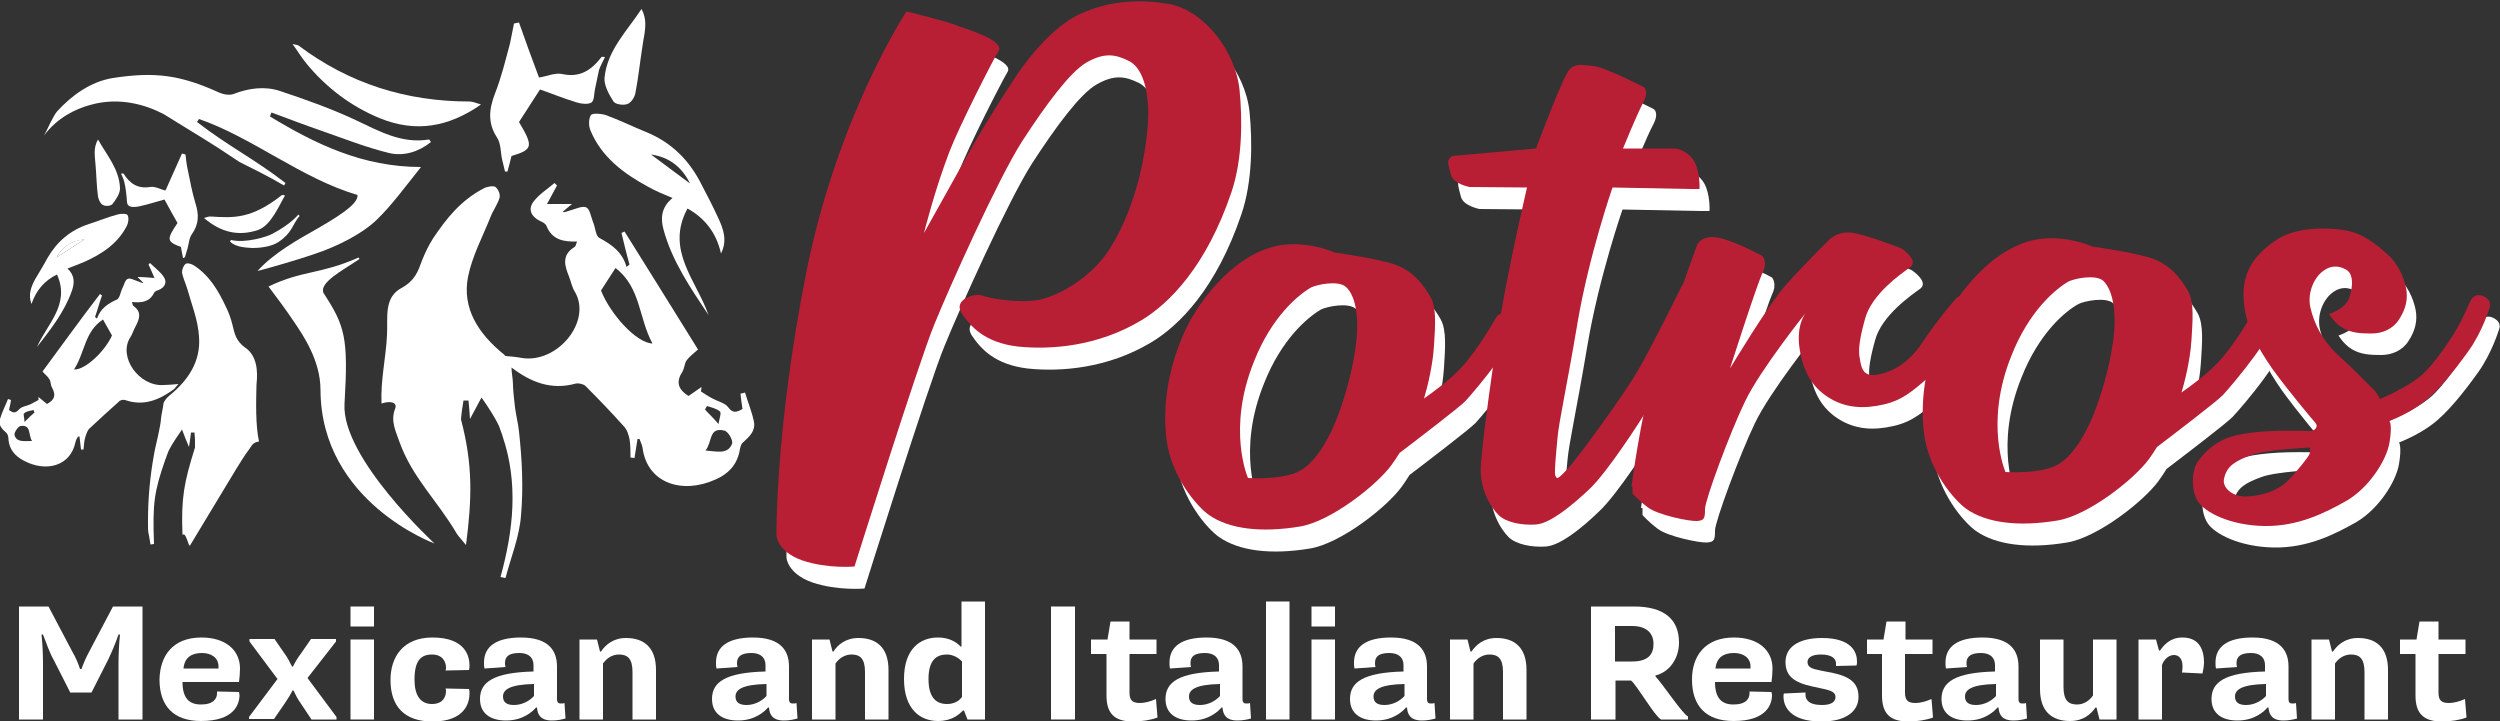 <?xml version="1.0" encoding="utf-8"?>
<!-- Generator: Adobe Illustrator 24.2.3, SVG Export Plug-In . SVG Version: 6.00 Build 0)  -->
<svg version="1.1" id="Layer_1" xmlns="http://www.w3.org/2000/svg" xmlns:xlink="http://www.w3.org/1999/xlink" x="0px" y="0px"
	 viewBox="0 0 500 144.2" style="enable-background:new 0 0 500 144.2;" xml:space="preserve">
<rect x="0" y="0" width="500" height="144.2" fill="#333333" stroke="none"/>
<style type="text/css">
	.st0{fill:#FFFFFF;}
	.st1{fill:#B81F35;}
</style>
<g>
	<g>
		<path class="st0" d="M14.1,138.6l-3.4-6.7c-0.7-1.2-1.5-3.4-2.1-5H8.3c0.2,1.9,0.3,3.9,0.3,5.9v11.1H3.8v-22.6h5.9l4.8,9.1
			c0.6,1,1.2,2.4,1.5,3.4h0.3c0.3-0.9,0.9-2.3,1.5-3.4l4.8-9.1h5.9v22.6h-4.8v-11.1c0-1.8,0.1-4.1,0.3-5.9h-0.3
			c-0.5,1.5-1.3,3.4-2,4.9l-3.4,6.7H14.1z"/>
	</g>
	<g>
		<path class="st0" d="M40.3,127.5c4.9,0,7.7,2.6,7.7,6.2c0,0.8-0.1,2-0.2,2.7H36.5c0,3.2,1.3,4.5,3.7,4.5c2.5,0,3.2-1.2,3.2-2.2
			c0-0.1,0-0.2,0-0.4l4.4,0.1c0,0.2,0.1,0.4,0.1,0.6c0,1.8-1,5.2-7.7,5.2c-5.5,0-8.3-3-8.3-8.3C32,131.2,34.5,127.5,40.3,127.5z
			 M43.7,133.7c0-0.2,0-0.3,0-0.4c0-1.8-1.5-2.7-3.3-2.7c-2.1,0-3.5,0.9-3.7,3.1H43.7z"/>
		<path class="st0" d="M49.8,143.4l5.7-7.6l-5.6-7.5v-0.5h5l2,2.9c0.6,0.8,1,1.6,1.5,2.6h0.2c0.5-1,0.9-1.7,1.6-2.6l2-2.9h5v0.5
			l-5.7,7.3l5.8,7.8v0.5h-5l-2.2-3.3c-0.7-1-0.9-1.5-1.4-2.5h-0.2c-0.5,1-0.9,1.6-1.5,2.5l-2.2,3.2h-5V143.4z"/>
		<path class="st0" d="M70.1,121.3h4.7v4h-4.7V121.3z M70.1,127.9h4.7v16h-4.7V127.9z"/>
		<path class="st0" d="M86.5,127.5c6.7,0,7.4,3.9,7.4,5.6c0,0.3,0,0.5-0.1,0.9l-4.7,0.1c0.1-0.2,0.1-0.4,0.1-0.6
			c0-0.9-0.5-2.6-2.8-2.6c-2.2,0-3.5,1.2-3.5,5c0,3.2,1.2,4.9,3.5,4.9c2.3,0,2.8-1.6,2.8-2.6c0-0.1,0-0.3-0.1-0.5l4.7,0.1
			c0.1,0.3,0.1,0.6,0.1,0.9c0,1.6-0.7,5.6-7.4,5.6c-5.6,0-8.4-3-8.4-8.3C78.1,131.4,80.6,127.5,86.5,127.5z"/>
		<path class="st0" d="M96.9,133.7c-0.1-0.4-0.1-0.8-0.1-1.2c0-3.1,2.3-5,7.4-5c5.7,0,7.2,2.8,7.2,5.8v6.5c0,0.7,0.3,0.9,0.7,0.9
			c0.3,0,0.6,0,0.8-0.1l0.2,3.1c-0.7,0.2-1.7,0.4-2.7,0.4c-2.4,0-2.9-1.3-3-2.6h-0.2c-0.6,0.7-2.5,2.6-6,2.6c-3.1,0-5.2-1.4-5.2-4.3
			c0-3.4,2.7-5.3,10.7-5.5v-1.3c0-1.4-0.9-2.4-2.8-2.4c-2,0-2.9,0.6-2.9,2c0,0.2,0,0.5,0.1,0.8L96.9,133.7z M102.8,141
			c1.5,0,3-0.7,4-1.8v-2.4c-4.8,0.1-6.2,1.1-6.2,2.5C100.6,140.5,101.4,141,102.8,141z"/>
		<path class="st0" d="M115.9,127.9h3.5l0.6,2.4h0.2c0.9-1.3,2.4-2.7,5-2.7c3.5,0,6,1.8,6,6.4v9.9h-4.7v-9.5c0-2.7-1-3.5-2.7-3.5
			c-1.4,0-2.5,0.8-3.2,1.8v11.2h-4.7V127.9z"/>
		<path class="st0" d="M143.3,133.7c-0.1-0.4-0.1-0.8-0.1-1.2c0-3.1,2.3-5,7.4-5c5.7,0,7.2,2.8,7.2,5.8v6.5c0,0.7,0.3,0.9,0.7,0.9
			c0.3,0,0.6,0,0.8-0.1l0.2,3.1c-0.7,0.2-1.7,0.4-2.7,0.4c-2.4,0-2.9-1.3-3-2.6h-0.2c-0.6,0.7-2.5,2.6-6,2.6c-3.1,0-5.2-1.4-5.2-4.3
			c0-3.4,2.7-5.3,10.7-5.5v-1.3c0-1.4-0.9-2.4-2.8-2.4s-2.9,0.6-2.9,2c0,0.2,0,0.5,0.1,0.8L143.3,133.7z M149.3,141
			c1.5,0,3-0.7,4-1.8v-2.4c-4.8,0.1-6.2,1.1-6.2,2.5C147.1,140.5,147.9,141,149.3,141z"/>
		<path class="st0" d="M162.4,127.9h3.5l0.6,2.4h0.2c0.8-1.3,2.4-2.7,5-2.7c3.5,0,6,1.8,6,6.4v9.9h-4.7v-9.5c0-2.7-1-3.5-2.7-3.5
			c-1.4,0-2.5,0.8-3.2,1.8v11.2h-4.7V127.9z"/>
		<path class="st0" d="M197.1,143.9h-3.6l-0.7-1.8h-0.2c-0.8,0.8-2.2,2.1-5,2.1c-3.6,0-6.8-2.4-6.8-8.4c0-6.1,3.3-8.3,6.8-8.3
			c2.2,0,3.7,0.9,4.5,1.8h0.2v-9h4.7V143.9z M192.4,132.3c-0.7-0.8-1.9-1.4-3-1.4c-2.1,0-3.7,1.1-3.7,4.9c0,3.8,1.6,5,3.7,5
			c1.4,0,2.4-0.6,3-1.4V132.3z"/>
		<path class="st0" d="M210.2,121.3h4.8v22.6h-4.8V121.3z"/>
		<path class="st0" d="M221.1,130.8h-2.9v-2.9h3.3l0.6-3.6h3.8v3.6h5.4v2.9h-5.4v7.7c0,1.5,0.5,2.1,2.1,2.1c0.9,0,2.1-0.3,3.2-0.8
			l0.3,3.7c-1.3,0.5-3.2,0.8-4.9,0.8c-3.7,0-5.3-1.6-5.3-5.2V130.8z"/>
		<path class="st0" d="M234,133.7c-0.1-0.4-0.1-0.8-0.1-1.2c0-3.1,2.3-5,7.4-5c5.7,0,7.2,2.8,7.2,5.8v6.5c0,0.7,0.3,0.9,0.7,0.9
			c0.3,0,0.6,0,0.8-0.1l0.2,3.1c-0.7,0.2-1.7,0.4-2.7,0.4c-2.4,0-2.9-1.3-3-2.6h-0.2c-0.6,0.7-2.5,2.6-6,2.6c-3.1,0-5.2-1.4-5.2-4.3
			c0-3.4,2.7-5.3,10.7-5.5v-1.3c0-1.4-0.9-2.4-2.8-2.4c-2,0-2.9,0.6-2.9,2c0,0.2,0,0.5,0.1,0.8L234,133.7z M240,141
			c1.5,0,3-0.7,4-1.8v-2.4c-4.8,0.1-6.2,1.1-6.2,2.5C237.8,140.5,238.6,141,240,141z"/>
		<path class="st0" d="M253.2,120.3h4.7v23.6h-4.7V120.3z"/>
		<path class="st0" d="M262.3,121.3h4.7v4h-4.7V121.3z M262.3,127.9h4.7v16h-4.7V127.9z"/>
		<path class="st0" d="M270.9,133.7c-0.1-0.4-0.1-0.8-0.1-1.2c0-3.1,2.3-5,7.4-5c5.7,0,7.2,2.8,7.2,5.8v6.5c0,0.7,0.3,0.9,0.7,0.9
			c0.3,0,0.6,0,0.8-0.1l0.2,3.1c-0.7,0.2-1.7,0.4-2.7,0.4c-2.4,0-2.9-1.3-3-2.6h-0.2c-0.6,0.7-2.5,2.6-6,2.6c-3.1,0-5.2-1.4-5.2-4.3
			c0-3.4,2.7-5.3,10.7-5.5v-1.3c0-1.4-0.9-2.4-2.8-2.4c-2,0-2.9,0.6-2.9,2c0,0.2,0,0.5,0.1,0.8L270.9,133.7z M276.9,141
			c1.5,0,3-0.7,4-1.8v-2.4c-4.8,0.1-6.2,1.1-6.2,2.5C274.7,140.5,275.5,141,276.9,141z"/>
		<path class="st0" d="M290,127.9h3.5l0.6,2.4h0.2c0.9-1.3,2.4-2.7,5-2.7c3.5,0,6,1.8,6,6.4v9.9h-4.7v-9.5c0-2.7-1-3.5-2.7-3.5
			c-1.4,0-2.5,0.8-3.2,1.8v11.2H290V127.9z"/>
		<path class="st0" d="M318.2,121.3h8.6c6.2,0,9,2.7,9,7.2c0,3.2-1.9,5.9-4.7,6.6v0.2c1.3,1.3,5.4,7.5,6.5,8v0.6h-5.4
			c-1.3-0.7-4.9-7-6-7.8h-3.1v7.8h-4.9V121.3z M326.4,132.3c3.2,0,4.3-1.4,4.3-3.5c0-2-1.2-3.6-4.3-3.6H323v7.1H326.4z"/>
	</g>
	<g>
		<path class="st0" d="M346.8,127.5c4.9,0,7.7,2.6,7.7,6.2c0,0.8-0.1,2-0.2,2.7H343c0,3.2,1.3,4.5,3.7,4.5c2.5,0,3.2-1.2,3.2-2.2
			c0-0.1,0-0.2,0-0.4l4.4,0.1c0,0.2,0.1,0.4,0.1,0.6c0,1.8-1,5.2-7.7,5.2c-5.5,0-8.3-3-8.3-8.3C338.4,131.2,341,127.5,346.8,127.5z
			 M350.1,133.7c0-0.2,0-0.3,0-0.4c0-1.8-1.5-2.7-3.3-2.7c-2.1,0-3.5,0.9-3.7,3.1H350.1z"/>
		<path class="st0" d="M361.1,138.5c0,0.2,0,0.4,0,0.5c0,0.8,0.5,2,3.3,2c1.8,0,2.7-0.6,2.7-1.6c0-1-1-1.3-2.3-1.6l-2.3-0.5
			c-3.7-0.8-5.4-2.1-5.4-4.9c0-2.9,2.5-4.8,7.3-4.8c6,0,7,2.9,7,4.7c0,0.3,0,0.5-0.1,0.8l-4.1,0.1c0-0.2,0-0.4,0-0.5
			c0-0.8-0.6-1.8-3-1.8c-1.8,0-2.7,0.6-2.7,1.5c0,1.2,1.2,1.4,2.6,1.7l2.5,0.5c3.8,0.8,5.1,2.3,5.1,4.8c0,2.7-2.3,4.9-7.4,4.9
			c-6.4,0-7.6-3.1-7.6-5c0-0.2,0-0.5,0.1-0.6L361.1,138.5z"/>
		<path class="st0" d="M376.3,130.8h-2.9v-2.9h3.3l0.6-3.6h3.8v3.6h5.4v2.9H381v7.7c0,1.5,0.5,2.1,2.1,2.1c0.9,0,2.1-0.3,3.2-0.8
			l0.3,3.7c-1.3,0.5-3.2,0.8-4.9,0.8c-3.7,0-5.3-1.6-5.3-5.2V130.8z"/>
		<path class="st0" d="M389.2,133.7c-0.1-0.4-0.1-0.8-0.1-1.2c0-3.1,2.3-5,7.4-5c5.7,0,7.2,2.8,7.2,5.8v6.5c0,0.7,0.3,0.9,0.7,0.9
			c0.3,0,0.6,0,0.8-0.1l0.2,3.1c-0.7,0.2-1.7,0.4-2.7,0.4c-2.4,0-2.9-1.3-3-2.6h-0.2c-0.6,0.7-2.5,2.6-6,2.6c-3.1,0-5.2-1.4-5.2-4.3
			c0-3.4,2.7-5.3,10.7-5.5v-1.3c0-1.4-0.9-2.4-2.8-2.4s-2.9,0.6-2.9,2c0,0.2,0,0.5,0.1,0.8L389.2,133.7z M395.2,141
			c1.5,0,3-0.7,4-1.8v-2.4c-4.8,0.1-6.2,1.1-6.2,2.5C393,140.5,393.8,141,395.2,141z"/>
		<path class="st0" d="M423.4,143.9h-3.5l-0.6-2.4h-0.2c-0.9,1.3-2.4,2.7-5.1,2.7c-3.5,0-6-1.8-6-6.4v-9.9h4.7v9.5
			c0,2.7,1,3.5,2.7,3.5c1.4,0,2.5-0.8,3.2-1.8v-11.2h4.7V143.9z"/>
		<path class="st0" d="M432.4,143.9h-4.7v-16h3.5l0.6,2.2h0.2c0.8-1.1,2-2.6,4.5-2.6c3.3,0,4.3,2.4,4.3,5c0,0.8-0.2,1.6-0.3,2.2
			l-4.1-0.2c0.1-0.5,0.1-1,0.1-1.3c0-1.4-0.7-2.2-1.7-2.2c-1.2,0-2.1,1.1-2.4,2V143.9z"/>
		<path class="st0" d="M443.2,133.7c-0.1-0.4-0.1-0.8-0.1-1.2c0-3.1,2.3-5,7.4-5c5.7,0,7.2,2.8,7.2,5.8v6.5c0,0.7,0.3,0.9,0.7,0.9
			c0.3,0,0.6,0,0.8-0.1l0.2,3.1c-0.7,0.2-1.7,0.4-2.7,0.4c-2.4,0-2.9-1.3-3-2.6h-0.2c-0.6,0.7-2.5,2.6-6,2.6c-3.1,0-5.2-1.4-5.2-4.3
			c0-3.4,2.7-5.3,10.7-5.5v-1.3c0-1.4-0.9-2.4-2.8-2.4s-2.9,0.6-2.9,2c0,0.2,0,0.5,0.1,0.8L443.2,133.7z M449.2,141
			c1.5,0,3-0.7,4-1.8v-2.4c-4.8,0.1-6.2,1.1-6.2,2.5C447,140.5,447.8,141,449.2,141z"/>
		<path class="st0" d="M462.3,127.9h3.5l0.6,2.4h0.2c0.9-1.3,2.4-2.7,5-2.7c3.5,0,6,1.8,6,6.4v9.9h-4.7v-9.5c0-2.7-1-3.5-2.7-3.5
			c-1.4,0-2.5,0.8-3.2,1.8v11.2h-4.7V127.9z"/>
		<path class="st0" d="M482.9,130.8h-2.9v-2.9h3.3l0.6-3.6h3.8v3.6h5.4v2.9h-5.4v7.7c0,1.5,0.5,2.1,2.1,2.1c0.9,0,2.1-0.3,3.2-0.8
			l0.3,3.7c-1.3,0.5-3.2,0.8-4.9,0.8c-3.7,0-5.3-1.6-5.3-5.2V130.8z"/>
	</g>
	<path class="st0" d="M183.3,6.7c0,0-13.7,20.6-20,52c-6.3,31.5-6,52.8-6,52.8s0.1,3.2,5.2,5c5.1,1.7,10.4,1.2,10.4,1.2
		s12.9-41.1,16-48.5c3-7.4,12.7-29,17.5-36.5c4.8-7.4,9.6-13.9,12.9-15.8c3.5-2,5.7-1.7,8.5-0.3c2.3,1.2,3.5,4.4,3.8,8.8
		c0.3,4.5-0.8,10.5-1.7,14.3c-1.2,4.6-2.9,9.6-5.9,14.4c-3.5,5.6-10.1,9.5-14.4,10.3c-4.3,0.7-10-0.4-11.2-0.9
		c-1.3-0.5-5.8,0.7-4.1,3.5c1.8,2.7,4.6,5.9,11.2,6.7c6.6,0.7,16,0,24.7-5.2c5.7-3.4,13.1-10.9,18.1-25.7c2.2-6.5,2.2-14.5,1.6-20.5
		c-0.9-8.1-7.4-15.9-14.1-17.1C225.9,3.2,220,6,217.8,7c-4.2,1.9-9,6.7-13.1,12.9c-4.1,6.2-6.9,10.9-9,14.6
		c-3,5.4-9.1,16.3-9.1,16.3s2.1-8.5,5.1-16.3c2-5.2,8.6-18.1,9.8-20.1c1.3-2-5.8-4.2-7.8-4.9C191.7,8.7,183.3,6.7,183.3,6.7"/>
	<path class="st0" d="M273.1,74c-0.8,5.8-2.6,11.2-3.7,14c-1.1,2.9-3.7,8.4-7.3,10.5c-3.5,2-10.5,1.5-10.5,1.5s-4.3-9.7,1.2-23.3
		c3.5-8.9,8.8-13.3,11.4-14.8c1.2-0.6,5.5-1.5,7-0.1C273.3,63.7,273.9,68.5,273.1,74 M305.5,68.4c-1.1-3.3-4.1-0.8-4.1-0.8
		s-3.7,6.7-7.4,10.6c-2.1,2.2-5.2,4.5-7.2,5.9c1.4-4.7,1.9-8.7,2-10.6c0.2-3.6,0.6-7.4-0.7-9.7c-1.4-2.4-3.6-5.6-8.1-6.8
		c-4.4-1.2-11.1-2.1-11.1-2.1s-4.2-2-9.6-1.6c-9.3,0.7-17.3,10.5-20.5,17.7c-3.6,8.1-4.2,15.7-3.5,21.2c0.9,7.6,6.2,13.6,8.5,15.2
		c4,2.8,10.4,3.6,18.2,2.3c6.1-1,15.3-8.2,18.3-12.3c0.6-0.8,1.1-1.6,1.6-2.4c3.8-2.9,11.8-9,13.2-10.4
		C297,82.5,306.5,71.4,305.5,68.4"/>
	<path class="st0" d="M424.6,72.8c-0.8,5.8-2.6,11.2-3.7,14c-1.1,2.9-3.7,8.4-7.3,10.5c-3.5,2.1-10.5,1.5-10.5,1.5
		s-4.3-9.7,1.2-23.3c3.5-8.9,8.8-13.3,11.4-14.7c1.2-0.6,5.5-1.5,7-0.1C424.7,62.6,425.3,67.3,424.6,72.8 M456.9,67.2
		c-1.1-3.3-4.1-0.8-4.1-0.8s-3.7,6.7-7.4,10.6c-2.1,2.2-5.2,4.5-7.2,5.9c1.4-4.7,1.9-8.7,2-10.6c0.2-3.6,0.6-7.4-0.7-9.7
		c-1.4-2.4-3.6-5.6-8.1-6.8c-4.4-1.2-11.1-2.1-11.1-2.1s-4.2-2-9.6-1.6c-9.3,0.7-17.3,10.5-20.5,17.7c-3.6,8.1-4.2,15.7-3.5,21.2
		c0.9,7.6,6.2,13.6,8.5,15.2c4,2.8,10.4,3.6,18.2,2.3c6.1-1,15.3-8.2,18.3-12.3c0.6-0.8,1.1-1.6,1.6-2.4c3.8-2.9,11.8-9,13.2-10.4
		C448.5,81.3,458,70.2,456.9,67.2"/>
	<path class="st0" d="M309.2,34.1c0,0,5.4-14.5,6.7-15.8c1.3-1.3,2.3-0.9,4.7-0.7c2.4,0.2,10.1,4.2,10.1,4.2s1.2,0.6,0,3
		c-1.3,2.4-4.1,9.3-4.1,9.3h10.5c0,0,2.4,0.3,3.7,2.5c1.3,2.2,1.1,5.6,1.1,5.6H340l-15.5-0.3c0,0-4.7,13.5-7,27.1
		c-2.3,13.6-3.7,19.6-4,23c-0.3,3.3-0.7,7.1-0.4,7.6c0.3,0.4,0.1,1.1,2.4-1.4c2.3-2.5,11.6-15.3,14.2-19.9
		c2.6-4.6,8.6-16.6,8.6-16.6s1-1.9,2.9-1.1c1.9,0.8,1.9,1.9,1.7,2.8c-0.2,0.9-9.6,19.9-11.3,22.7c-1.8,2.9-8.1,12.7-11.7,16.1
		c-3.6,3.5-7.9,6.9-10.7,7.1c-2.8,0.2-6-0.4-7.5-1.9c-1.5-1.5-4-5.3-3.5-10.4c0.4-5.2,2.4-20.1,4-29.9c1.6-9.7,5.2-25.2,5.2-25.2
		l-11.5-0.1c0,0-3.2-0.6-3.7-2.4c-0.5-1.8-0.7-2.7-0.5-3c0.1-0.3,0.7-0.8,0.7-0.8L309.2,34.1z"/>
	<path class="st0" d="M328.2,101.6c0,0,1.8-14,4.6-23.5c2.9-9.5,8.6-25,8.6-25s1.1-2,4.4-1.2c3.3,0.7,8.6,3.6,8.6,3.6s1.1,1.2,0,3.4
		C353.4,61.1,348,78,348,78s7.5-12.5,10.9-16.4c3.4-3.9,8.8-9.2,8.8-9.2s1.4-1.7,4.1-1.6c2.8,0.1,10.5,3.2,10.5,3.2s3.5,2.3,1.8,3.7
		c-1.8,1.3-7.8,5.4-9.1,10.4c-1.4,5-1.3,6.8-1,8.1c0.2,1.3,0.5,3.1,2.5,3.1c2,0,6.5-1.2,9.9-6.4c3.4-5.1,6.8-8.9,6.8-8.9
		s1.9-1.6,3.4-0.7c1.5,0.9,1.4,3.1,0.8,3.8c-0.6,0.7-6.5,10-9.6,12.6c-3.1,2.6-5.1,4.6-9.1,5.5c-3.9,0.9-7.7,0.8-11.3-1.6
		c-2.8-1.9-4.8-4.8-5.5-9.7c-0.7-4.8,1.3-7.1,1.3-7.1s-9.2,11.5-12.2,17.8c-3,6.2-8,19.7-8,21.5c0,1.8-0.1,2.3-1.6,2.4
		c-1.5,0.1-7.8-1.2-9.8-2.7c-2-1.5-3.1-2.8-3.1-2.8V101.6z"/>
	<path class="st0" d="M463.9,95.2c-0.2,0.6-2.4,3.3-4,5c-2.6,2.8-6.3,3.4-8.7,3.5c-2.4,0.1-4.8-1.6-4.4-3.5c0.5-2.7,2.5-3.7,5.5-4.8
		c2.9-1.1,11.7-1.5,11.7-1.5S464.1,94.5,463.9,95.2 M498.7,63.6c-1.8-0.9-2.6,0.7-2.6,0.7s-0.6,1.2-1.6,3.4c-1,2.3-4.5,7.8-7.4,10.8
		c-2.8,3-9.2,5.6-9.2,5.6s-0.6-1.3-1.5-2.1c-0.9-0.9-3.9-4-7-6.8c-3.1-2.9-4.7-6.3-5.4-9.3c-0.7-3,0.7-6,2.4-7.3
		c2.2-1.8,4.4-0.7,5.1-0.1c0.9,0.8,1.1,2.7,0.3,5.2c-0.7,2.4-4.1,3.4-4.1,3.4s1,1.7,2.6,2.7c1.8,1.1,3.7,1.2,5.9,1.2
		c2.2,0,4.3-0.9,5.5-2.8c1.9-2.9,1.7-5.2,1.3-6.8c-0.4-1.6-1.4-4.4-4-6.6c-4-3.5-6.4-4.4-10.1-4.7c-3.7-0.3-8.3,0-11.6,2.1
		c-3.8,2.5-6.7,5.8-6.7,10.9c0,5.9,2.8,10.7,5.8,15c3.1,4.3,7.9,10,8.6,10.8c0.7,0.9-0.4,1.6-0.9,1.6c-6.2-0.2-11,0-14.7,0.8
		c-4.2,0.9-6.6,3.4-8,5.4c-1,1.4-1.5,5.4,0.1,7.9c1.4,2.2,6.5,4.8,13.3,4.9c6.7,0.1,12.1-2.6,16.5-5.1c4.4-2.6,7.9-8,8.5-11.6
		c0.6-3.6,0-4.3,0-4.3s3.7-1.4,6.6-3.6c3.1-2.3,6.4-6.5,9.2-10.4c2.8-3.9,4.2-8.6,4.2-8.6S500.5,64.5,498.7,63.6"/>
	<path class="st1" d="M181.3,2.3c0,0-13.7,20.6-20,52c-6.3,31.5-6,52.8-6,52.8s0.1,3.2,5.2,5c5.1,1.7,10.4,1.2,10.4,1.2
		s12.9-41.1,16-48.5c3-7.4,12.7-29,17.5-36.5c4.8-7.4,9.6-13.9,12.9-15.8c3.5-2,5.7-1.7,8.5-0.3c2.3,1.2,3.5,4.4,3.8,8.8
		c0.3,4.5-0.8,10.5-1.7,14.3c-1.2,4.6-2.9,9.6-5.9,14.4c-3.5,5.6-10.1,9.5-14.4,10.3c-4.3,0.7-10-0.4-11.2-0.9
		c-1.3-0.5-5.8,0.7-4.1,3.5c1.8,2.7,4.6,5.9,11.2,6.7c6.6,0.7,16,0,24.7-5.2c5.7-3.4,13.1-10.9,18.1-25.7c2.2-6.5,2.2-14.5,1.6-20.5
		c-0.9-8.1-7.4-15.9-14.1-17.1c-9.7-1.7-15.7,1.1-17.8,2c-4.2,1.9-9,6.7-13.1,12.9c-4.1,6.2-6.9,10.9-9,14.6
		c-3,5.4-9.1,16.3-9.1,16.3s2.1-8.5,5.1-16.3c2-5.2,8.6-18.1,9.8-20.1c1.3-2-5.8-4.2-7.8-4.9C189.7,4.3,181.3,2.3,181.3,2.3"/>
	<path class="st1" d="M271.1,69.6c-0.8,5.8-2.6,11.2-3.7,14c-1.1,2.9-3.7,8.4-7.3,10.5c-3.5,2-10.5,1.5-10.5,1.5s-4.3-9.7,1.2-23.3
		c3.5-8.9,8.8-13.3,11.4-14.8c1.2-0.6,5.5-1.5,7-0.1C271.3,59.3,271.9,64.1,271.1,69.6 M303.5,64c-1.1-3.3-4.1-0.8-4.1-0.8
		s-3.7,6.7-7.4,10.6c-2.1,2.2-5.2,4.5-7.2,5.9c1.4-4.7,1.9-8.7,2-10.6c0.2-3.6,0.6-7.4-0.7-9.7c-1.4-2.4-3.6-5.6-8.1-6.8
		c-4.4-1.2-11.1-2.1-11.1-2.1s-4.2-2-9.6-1.6c-9.3,0.7-17.3,10.5-20.5,17.7c-3.6,8.1-4.2,15.7-3.5,21.2c0.9,7.6,6.2,13.6,8.5,15.2
		c4,2.8,10.4,3.6,18.2,2.3c6.1-1,15.3-8.2,18.3-12.3c0.6-0.8,1.1-1.6,1.6-2.4c3.8-2.9,11.8-9,13.2-10.4C295,78.1,304.5,67,303.5,64"
		/>
	<path class="st1" d="M422.6,68.4c-0.8,5.8-2.6,11.2-3.7,14c-1.1,2.9-3.7,8.4-7.3,10.5c-3.5,2-10.5,1.5-10.5,1.5s-4.3-9.7,1.2-23.3
		c3.5-8.9,8.8-13.3,11.4-14.8c1.2-0.6,5.5-1.5,7-0.1C422.7,58.2,423.4,62.9,422.6,68.4 M455,62.8c-1.1-3.3-4.1-0.8-4.1-0.8
		s-3.7,6.7-7.4,10.6c-2.1,2.2-5.2,4.5-7.2,5.9c1.4-4.7,1.9-8.7,2-10.6c0.2-3.6,0.6-7.4-0.7-9.7c-1.4-2.4-3.6-5.6-8.1-6.8
		c-4.4-1.2-11.1-2.1-11.1-2.1s-4.2-2-9.6-1.6c-9.3,0.7-17.3,10.5-20.5,17.7c-3.6,8.1-4.2,15.7-3.5,21.2c0.9,7.6,6.2,13.6,8.5,15.2
		c4,2.8,10.4,3.6,18.2,2.3c6.1-1,15.3-8.2,18.3-12.3c0.6-0.8,1.1-1.6,1.6-2.4c3.8-2.9,11.8-9,13.2-10.4
		C446.5,76.9,456,65.8,455,62.8"/>
	<path class="st1" d="M307.2,29.7c0,0,5.4-14.5,6.7-15.8c1.3-1.3,2.3-0.9,4.7-0.7c2.4,0.2,10.1,4.2,10.1,4.2s1.2,0.6,0,3
		c-1.3,2.4-4.1,9.3-4.1,9.3h10.5c0,0,2.4,0.3,3.7,2.5c1.3,2.2,1.1,5.6,1.1,5.6H338l-15.5-0.3c0,0-4.7,13.5-7,27.1
		c-2.3,13.6-3.7,19.6-4,23c-0.3,3.3-0.7,7.1-0.4,7.6c0.3,0.4,0.1,1.1,2.4-1.4c2.3-2.5,11.6-15.3,14.2-19.9
		c2.7-4.6,8.6-16.6,8.6-16.6s1-1.9,2.9-1.1c1.9,0.8,1.9,1.9,1.7,2.8c-0.2,0.9-9.6,19.9-11.3,22.7c-1.8,2.9-8.1,12.7-11.7,16.1
		s-7.9,6.9-10.7,7.1c-2.8,0.2-6-0.4-7.5-1.9c-1.5-1.5-4-5.3-3.5-10.4c0.4-5.2,2.4-20.1,4-29.9c1.6-9.7,5.2-25.2,5.2-25.2l-11.5-0.1
		c0,0-3.2-0.6-3.7-2.4c-0.5-1.8-0.7-2.7-0.5-3c0.1-0.3,0.7-0.8,0.7-0.8L307.2,29.7z"/>
	<path class="st1" d="M326.3,97.3c0,0,1.8-14,4.6-23.5c2.9-9.5,8.6-25,8.6-25s1.1-2,4.4-1.2c3.3,0.7,8.6,3.6,8.6,3.6s1.1,1.2,0,3.4
		c-1.1,2.2-6.5,19.1-6.5,19.1s7.5-12.5,10.9-16.4c3.4-3.9,8.8-9.2,8.8-9.2s1.4-1.7,4.1-1.6c2.8,0.1,10.5,3.2,10.5,3.2
		s3.5,2.3,1.8,3.7c-1.8,1.3-7.8,5.4-9.1,10.4c-1.4,5-1.3,6.8-1,8.1c0.2,1.3,0.5,3.1,2.5,3.1c2,0,6.5-1.2,9.9-6.4
		c3.4-5.1,6.8-8.9,6.8-8.9s1.9-1.6,3.4-0.7c1.5,0.9,1.4,3.1,0.8,3.8c-0.6,0.7-6.5,10-9.6,12.6c-3.1,2.6-5.1,4.6-9.1,5.5
		c-3.9,0.9-7.7,0.8-11.3-1.6c-2.8-1.9-4.8-4.8-5.5-9.7c-0.7-4.8,1.3-7.1,1.3-7.1s-9.2,11.5-12.2,17.8c-3,6.2-8,19.7-8,21.5
		c0,1.8-0.1,2.3-1.6,2.4c-1.5,0.1-7.8-1.2-9.8-2.7c-2-1.5-3.1-2.8-3.1-2.8V97.3z"/>
	<path class="st1" d="M461.9,90.8c-0.2,0.6-2.4,3.3-4,5c-2.6,2.8-6.3,3.4-8.7,3.5c-2.4,0.1-4.8-1.6-4.4-3.5c0.5-2.7,2.5-3.7,5.5-4.8
		c2.9-1.1,11.7-1.5,11.7-1.5S462.1,90.2,461.9,90.8 M496.8,59.3c-1.8-0.9-2.6,0.7-2.6,0.7s-0.6,1.2-1.6,3.4c-1,2.3-4.5,7.8-7.4,10.8
		c-2.8,3-9.2,5.6-9.2,5.6s-0.6-1.3-1.5-2.1c-0.9-0.9-3.9-4-7-6.8c-3.1-2.9-4.7-6.3-5.4-9.3c-0.7-3,0.7-6,2.4-7.3
		c2.2-1.8,4.4-0.7,5.1-0.1c0.9,0.8,1.1,2.7,0.3,5.2c-0.7,2.4-4.1,3.4-4.1,3.4s1,1.7,2.6,2.7c1.8,1.1,3.7,1.2,5.9,1.2
		c2.2,0,4.3-0.9,5.5-2.8c1.9-2.9,1.7-5.2,1.3-6.8c-0.4-1.6-1.4-4.4-4-6.6c-4-3.5-6.4-4.4-10.1-4.7c-3.7-0.3-8.3,0-11.6,2.1
		c-3.8,2.5-6.7,5.8-6.7,10.9c0,5.9,2.8,10.7,5.8,15c3.1,4.3,7.9,10,8.6,10.8c0.7,0.9-0.4,1.6-0.9,1.6c-6.2-0.2-11,0-14.7,0.8
		c-4.2,0.9-6.6,3.4-8,5.4c-1,1.4-1.5,5.4,0.1,7.9c1.4,2.2,6.5,4.8,13.3,4.9c6.7,0.1,12.1-2.6,16.5-5.1c4.4-2.6,7.9-8,8.5-11.6
		c0.6-3.6,0-4.3,0-4.3s3.7-1.4,6.6-3.6c3.1-2.3,6.4-6.5,9.2-10.4c2.8-3.9,4.2-8.6,4.2-8.6S498.5,60.1,496.8,59.3"/>
	<path class="st0" d="M54.3,22.5c3.5,1.3,6.9,2.6,10.4,3.8c4.3,1.5,8.6,3.2,13.1,4.3c2.9,0.7,5.9-0.2,8.4-2.2
		c-0.2-0.2-0.3-0.5-0.4-0.5c-5.5,0.9-10-1.7-14.7-3.9c-4.9-2.3-10-4.1-15.1-5.8c-3-1-6.2-0.6-9.3,0.6c-0.8,0.3-2,0.1-2.9-0.3
		c-7.7-3.5-12.8-4.2-21.2-2.9c-4.4,0.7-8.2,3.4-11.2,6.7c-0.8,0.9-2.1,4-2.6,4.8c2.7-3.6,6.3-5.3,9.2-6.1c5.9-1.7,11.2,0,14.7,1.8
		c6.4,4,9,5.4,15.2,9.6c2,1,5.9,2.9,8.9,4.7c0.1-0.2,0.2-0.3,0.3-0.5c-6.5-5-11.2-7.2-17.7-12.2c0.1-0.2,0.3-0.4,0.4-0.6
		c10.7,3.7,20.5,11.9,31.7,15.2c0.1,1.4-1.9,3.2-8,6.7c-3.7,2.1-8.8,4.9-12,8.5c2-0.5,7.9-2.2,11.1-3.3c5.2-1.7,10-4.3,12.7-6.9
		c3.1-3,5.7-6.6,8.9-10.6c-11.7,0-21.1-4.6-30.2-10.1C54.1,22.9,54.2,22.7,54.3,22.5"/>
	<path class="st0" d="M101.5,34.3c0.3-1,0.5-2,0.8-3.1c4.3-1.3,4.4-1.9,1.5-6.8c1.4-2.2,2.7-4.2,4.2-6.5c2.1,0.7,4.7,1.8,7.4,2.6
		c0.9,0.3,2.3,0.4,2.9,0c0.6-0.5,0.5-1.8,0.7-2.7c0.3-1.3,0.5-2.5,0.8-3.8c0.3-0.9,0.8-1.7,1.2-2.6c-0.4,0-0.6-0.1-0.7,0
		c-2,2.6-4.3,4.2-7.9,3.4c-1.4-0.3-3.1,0.5-4.6,0.7c-1.4-3.7-2.7-7.3-4-11c-0.3,0.1-0.7,0.1-1,0.2c-0.3,1.3-0.5,2.7-0.8,4
		c-0.9,3.3-1.7,6.7-3,10c-1.2,3.1-1.5,5.9,0.4,8.8c0.8,1.2,0.7,2.9,1,4.3c0.2,0.8,0.4,1.6,0.6,2.5C101.1,34.3,101.3,34.3,101.5,34.3
		"/>
	<path class="st0" d="M58.5,8.8c1.1,1.5,1.8,2.7,2.7,3.8c4,4.9,9,8.7,14.9,11.1c7,2.8,13.5,1.8,20.1-2.8c-1-0.3-1.7-0.6-2.3-0.6
		c-12.7,0-24.1-3.6-34.2-11.2C59.6,9,59.3,9,58.5,8.8"/>
	<path class="st0" d="M128.3,1.8c-2.9,4.4-6.9,8.3-7.4,13.8c-0.1,1.5,0.9,3.3,1.8,4.7c0.4,0.6,2,0.8,2.8,0.5
		c0.8-0.3,1.5-1.5,1.6-2.3c0.6-3.1,0.9-6.2,1.4-9.3C128.8,6.8,129.7,4.4,128.3,1.8"/>
	<path class="st0" d="M138,36.7c-2.6-1.9-5.2-3.9-7.8-5.8C133.8,31.4,136.4,33.4,138,36.7 M129.7,37.4c1.4,0.8,2.9,1.4,4.8,2.2
		c-2.3,1.9-2.4,4.1-1.8,6.3c1.7,6.3,5.4,11.7,9,17.1c-2.4-6.9-8.7-13-4.2-21.3c3.6,2,5.8,5,6.7,9c1.3-2.6,0.5-4.9-0.6-7.2
		c-1-2.2-2.1-4.3-3.2-6.4c-2.4-4.9-6-8.6-11.2-10.7c-2.7-1.1-5.3-2.4-8.1-3.4c-0.9-0.3-2.6-0.4-2.9,0c-0.5,0.7-0.5,2.2-0.1,3.1
		C120.3,31.4,124.7,34.7,129.7,37.4"/>
	<path class="st0" d="M146.4,88.8c-0.9,2.1-2.9,1.5-5.3,1.3c1.4-1.7,0.6-4.7,3.7-4C145.6,86.2,146.7,88.1,146.4,88.8 M141.4,81.2
		c0.9,0.3,1.9,0.5,2.6,1.1c0.3,0.3-0.1,1.3-0.3,2.5c-1.2-1.4-2-2.1-2.7-2.9L141.4,81.2z M120.2,58.1c1-1.6,1.9-2.9,2.9-4.5
		c5.1,3.9,4.6,10,7.4,15.1C127.2,68.6,122,62.7,120.2,58.1 M150.8,84.4c-0.4-2-1.2-3.9-1.8-5.9c-0.3,0.1-0.6,0.2-0.9,0.2
		c0.1,1,0.2,1.9,0.4,3.1c-1.1,0.6-1.9,1-2.9-0.4c-0.6-0.8-2-1.1-3.1-1.7c-0.8-0.4-1.5-0.9-2.3-1.4c0-0.3,0.1-0.6,0.1-0.9
		c-0.9,0.6-1.7,1.2-2.6,1.8c-2.2-1.4-2.5-2.9-1.2-4.9c0.4-0.7,0.4-1.6,0.8-2.2c0.6-0.8,1.4-1.4,2.3-2.2c-4.7-7.6-9.7-15.6-14.7-23.6
		c-0.2,0.1-0.4,0.2-0.6,0.3c0.5,2.1,1,4.2,1.6,6.3c-0.2,0.2-0.4,0.3-0.6,0.5c-0.8-3-3-4.5-5.4-5.8c-0.8-0.4-0.8-2.1-1.3-3.2
		c-0.4-1-0.6-2.5-1.3-2.9c-0.8-0.4-2.2,0.3-3.3,0.6c-0.5,0.1-0.9,0.4-1.5,0.3c0.5-0.4,1-0.9,1.9-1.6h-5c0.8-1.5,1.4-2.6,2-3.7
		c-0.2-0.2-0.3-0.3-0.5-0.5c-1.4,1.2-3,2.2-4.1,3.6c-1.3,1.6-0.6,3.1,1.2,4c0.5,0.2,1.1,0.5,1.3,1c1.1,2.7,3.3,3.2,6.1,3.1
		c-0.2,0.5-0.2,0.9-0.5,1.1c-2.6,1.6-2,3.7-1.1,5.9c0.4,1,0.6,2.2,1.2,3.1c3.4,5.9-3.5,14.3-10.6,13.2c-1-0.2-2.1-0.3-3.3-0.4
		c-0.1-0.1-0.2-0.2-0.3-0.3c-5.2-4.2-8.4-9.3-7.2-15.5c0.8-4.1,2.9-8,4.5-12c0.5-1.3,1.4-2.5,1.8-3.8c0.2-0.7-0.2-1.7-0.8-2.2
		c-0.4-0.3-1.7-0.1-2.4,0.3c-4.6,2.4-7.5,6.1-10.1,10c-0.9,1.4-1.6,2.9-2.2,4.4c-0.8,2.2-1.4,4-4.1,5.5c-3.6,1.9-2.7,6-2.9,9.4
		c-0.2,4.5-1.3,8.9-1.1,13.7c2.2-0.7,3.2,0,2.7,1.1c-0.9,2.4,0.1,4.3,0.9,6.6c2.6,7.2,7.5,11.6,11.5,18.4c0.4,0.6,1,1.2,1.8,2.2
		c1.2-9.3,1.4-16-1-25.1c0-0.2,0.1-1.1,0.2-1.9c0.1-0.7,0.2-1.3,0.3-1.9c0.3,0,0.7,0,1,0c0.1,1.1,0.2,2.1,0.3,3.7
		c0.8-1.5,1.4-2.6,2.3-4.3c1.2,1.7,2.6,3.8,3.5,5.7c0,0,0,0,0,0c0.2,0.5,0.3,0.9,0.5,1.4c0.1,0.2,0.2,0.5,0.2,0.6
		c3.2,9.4,2.2,18.8-0.4,28.2l1,0.2c1.1-4.2,2.8-8.3,3.1-12.5c0.5-5.6,0.2-11.3-0.4-16.8c-0.2-1.7-0.5-2.8-0.8-4.8
		c-0.2-1.7-0.4-3.7-0.4-4.5c0-1.2-0.3-2.4-0.3-3.5c3.8,2.9,7.9,4.6,12.9,3.2c0.5-0.1,1.5,0.1,1.9,0.5c2.6,2.6,5.2,5.3,7.7,8.1
		c0.6,0.6,0.9,1.6,1.1,2.5c0.2,1.2,0.2,2.5,0.2,3.7c0.2,0,0.5,0.1,0.8,0.1c0.2-1.3,0.4-2.5,0.6-3.8c0.1,0,0.3,0,0.4,0
		c0.2,0.6,0.5,1.1,0.6,1.7c0.9,7.2,8,9.4,14.6,6.4c2.5-1.1,4.2-2.8,4.8-5.6c0.1-0.7,0.3-1.6,0.8-1.9
		C149.9,87.3,151.1,86.2,150.8,84.4"/>
	<path class="st0" d="M14.8,73.9c2.2-3.4,2.1-7.6,5.8-10c0.6,1.1,1.2,2.1,1.8,3.2C21,70.2,17.1,74,14.8,73.9 M4.9,84.4
		c0-0.8-0.3-1.6-0.1-1.7C5.3,82.2,6,82.2,6.7,82c0.1,0.2,0.1,0.3,0.2,0.5C6.3,83,5.8,83.5,4.9,84.4 M2.9,87
		c-0.1-0.5,0.7-1.7,1.2-1.8c2.2-0.3,1.5,1.7,2.3,3C4.8,88.2,3.3,88.5,2.9,87 M32.8,77c-5,0.4-9.3-5.7-6.7-9.6c0.4-0.6,0.6-1.4,1-2.1
		c0.8-1.5,1.3-2.9-0.4-4.1c-0.2-0.1-0.2-0.5-0.3-0.8c1.9,0.2,3.5,0,4.4-1.8c0.1-0.3,0.6-0.5,0.9-0.6c1.3-0.5,1.8-1.6,1-2.7
		c-0.7-1-1.8-1.8-2.7-2.7c-0.1,0.1-0.2,0.2-0.3,0.3c0.4,0.8,0.7,1.6,1.2,2.7c-1.2-0.1-2.2-0.2-3.4-0.2c0.6,0.6,0.9,0.9,1.2,1.2
		c-0.4,0-0.7-0.2-1-0.3c-0.7-0.2-1.7-0.8-2.2-0.5c-0.5,0.2-0.7,1.3-1.1,2c-0.3,0.7-0.5,1.9-1,2.1c-1.8,0.8-3.3,1.8-4,3.8
		c-0.1-0.1-0.3-0.2-0.4-0.3c0.5-1.4,0.9-2.9,1.4-4.3c-0.1-0.1-0.3-0.2-0.4-0.3C16,64,12.2,69.3,8.5,74.3c0.5,0.6,1.1,1,1.4,1.6
		c0.3,0.5,0.2,1.1,0.5,1.6c0.8,1.5,0.6,2.4-1,3.3c-0.6-0.5-1.1-0.9-1.7-1.4c0,0.2,0,0.4,0,0.6c-0.6,0.3-1.1,0.6-1.7,0.9
		c-0.7,0.3-1.7,0.4-2.2,1c-0.8,0.9-1.3,0.6-2,0.1C2,81.3,2.1,80.6,2.2,80l-0.6-0.2c-0.5,1.3-1.2,2.6-1.6,4c-0.4,1.2,0.4,2,1.3,2.8
		c0.3,0.3,0.4,0.9,0.4,1.4c0.2,1.9,1.3,3.2,3,4.1c4.4,2.4,9.4,1.2,10.4-3.7c0.1-0.4,0.3-0.8,0.5-1.1c0.1,0,0.2,0,0.3,0l0.3,2.6
		c0.2,0,0.4,0,0.5,0c0.1-0.9,0.1-1.7,0.4-2.6c0.2-0.6,0.4-1.3,0.9-1.7c1.9-1.8,3.8-3.5,5.7-5.2C24,80,24.6,79.9,25,80
		c3.7,1.3,6.8,0,9.7-2.1c0.3-0.2,0.5-0.6,1-1.1C34.5,76.9,33.6,77,32.8,77"/>
	<path class="st0" d="M59.7,42.9c-1.6,1.8-3.8,3.1-5.3,3.9c-0.9,0.5-5.2,1.9-8.2,1.2c0,0-0.1,0.1-0.2,0.3c1.3,1.3,3.6,1.2,4.5,1.3
		c1.3,0,3.7-0.2,5.2-1.2c2.8-1.9,2.7-3.4,4.2-5.2C59.3,42.3,60,43.4,59.7,42.9"/>
	<path class="st0" d="M16.9,47.9c-2.5,0.2-4.4,1.4-5.6,3.6C13.1,50.3,15,49.1,16.9,47.9 M13.5,53.7c1.5,1.4,1.4,2.9,0.9,4.4
		c-1.5,4.3-4.3,7.8-7,11.3c2-4.6,6.7-8.5,4-14.5c-2.5,1.2-4.2,3.2-5.1,5.9C5.6,59,6.2,57.4,7,55.9c0.8-1.4,1.7-2.8,2.5-4.3
		c1.9-3.3,4.6-5.6,8.3-6.8c1.9-0.6,3.8-1.4,5.7-1.9c0.6-0.2,1.8-0.2,2,0.1c0.3,0.5,0.2,1.5-0.1,2.1c-1.8,3.6-5,5.7-8.6,7.3
		C15.9,52.8,14.8,53.2,13.5,53.7"/>
	<path class="st0" d="M36.6,51.6c-0.1-0.7-0.3-1.4-0.4-2.2c-2.9-1.1-2.9-1.5-0.7-4.8c-0.9-1.6-1.7-3-2.6-4.7c-1.5,0.4-3.3,1-5.2,1.4
		c-0.6,0.1-1.6,0.2-2-0.2c-0.4-0.3-0.3-1.2-0.4-1.9c-0.1-0.9-0.2-1.8-0.4-2.6c-0.1-0.6-0.4-1.2-0.7-1.9c0.3,0,0.4,0,0.5,0
		c1.2,1.9,2.7,3.1,5.3,2.7c1-0.2,2.1,0.5,3.1,0.7c1.1-2.5,2.2-4.9,3.3-7.4c0.2,0.1,0.5,0.1,0.7,0.2c0.1,0.9,0.2,1.9,0.4,2.8
		c0.5,2.4,0.9,4.7,1.6,7c0.7,2.2,0.7,4.1-0.7,6.1c-0.6,0.8-0.6,1.9-0.9,2.9c-0.2,0.6-0.3,1.1-0.5,1.7C36.8,51.6,36.7,51.6,36.6,51.6
		"/>
	<path class="st0" d="M42.1,43.3c-0.4,0-0.7,0.1-1.3,0.3c3.4,2.9,6.9,3.7,10.8,2.4c2.6-0.9,4.2-4.9,5.4-6.9c-1-0.2,0.5,0-0.6-0.1
		C50.3,43.8,46.8,43.6,42.1,43.3"/>
	<path class="st0" d="M19.6,27.9c1.8,3.2,4.3,6,4.4,9.8c0,1-0.8,2.2-1.5,3.1c-0.3,0.4-1.4,0.5-1.9,0.2c-0.5-0.2-0.9-1.1-1-1.7
		c-0.3-2.1-0.3-4.3-0.5-6.4C19,31.3,18.6,29.6,19.6,27.9"/>
	<path class="st0" d="M16.9,47.9c-1.9,1.2-3.8,2.4-5.6,3.6C12.5,49.3,14.4,48,16.9,47.9"/>
	<path class="st0" d="M49,69.5c-1.8-1.3-2.1-2.8-2.5-4.5c-0.3-1.2-0.7-2.4-1.3-3.6c-1.5-3.2-3.3-6.3-6.4-8.3
		c-0.4-0.3-1.4-0.6-1.7-0.3c-0.4,0.3-0.7,1.1-0.7,1.7c0.2,1.1,0.7,2.1,1,3.1c0.9,3.2,2.2,6.4,2.4,9.7c0.4,4.9-2.1,8.7-5.9,11.8
		c-0.5,0.4-1.1,1.1-1.2,1.6c-0.1,1-0.4,2-0.5,3c0,0.6-0.3,2.1-0.6,3.5c-0.3,1.5-0.6,2.4-0.8,3.7c-0.8,4.4-1.2,8.8-1.2,13.2
		c0,3.3,0,1.4,0.5,4.8c0.2,0,0.5-0.1,0.7-0.1c-0.3-8.1,0-10.4,2.3-17c0.1-0.1,0.1-0.3,0.2-0.5c0.1-0.4,0.3-0.7,0.4-1.1c0,0,0,0,0,0
		c0.7-1.4,1.8-3,2.7-4.3c0.5,1.4,0.9,2.3,1.4,3.5c0.2-1.2,0.3-2.1,0.4-2.9c0.2,0,0.5,0,0.7,0c0,0.5,0.1,1,0.1,1.5c0,0.6,0,1.3,0,1.5
		c-2.2,7-2.8,10.1-2.5,17.5c0.7-0.8,1.2,2.5,1.5,2.1c3.1-5.1,6.2-10.3,9.3-15.4c1-1.6,1.6-2.6,2.5-3.8c0.6-0.8,0.7-1.4,2-1.6
		c-0.7-3.2-0.6-7.8-0.5-11.4C51.6,74.2,51.4,71.1,49,69.5"/>
	<path class="st0" d="M68.9,80.8c0.8-13.3,0.1-15.6-4.2-22.2c-0.9-2.1,3.8-4.5,7.2-6.8l-0.2-0.3c-7.6,3.4-11.1,2.5-18,5.8
		c2.1,2.8,3.1,4.1,5.2,7.2c1.6,2.4,5.2,7.5,5.2,13.5c0.1,22.4,22.8,30.7,22.8,30.7S68.3,91.6,68.9,80.8"/>
</g>
</svg>
